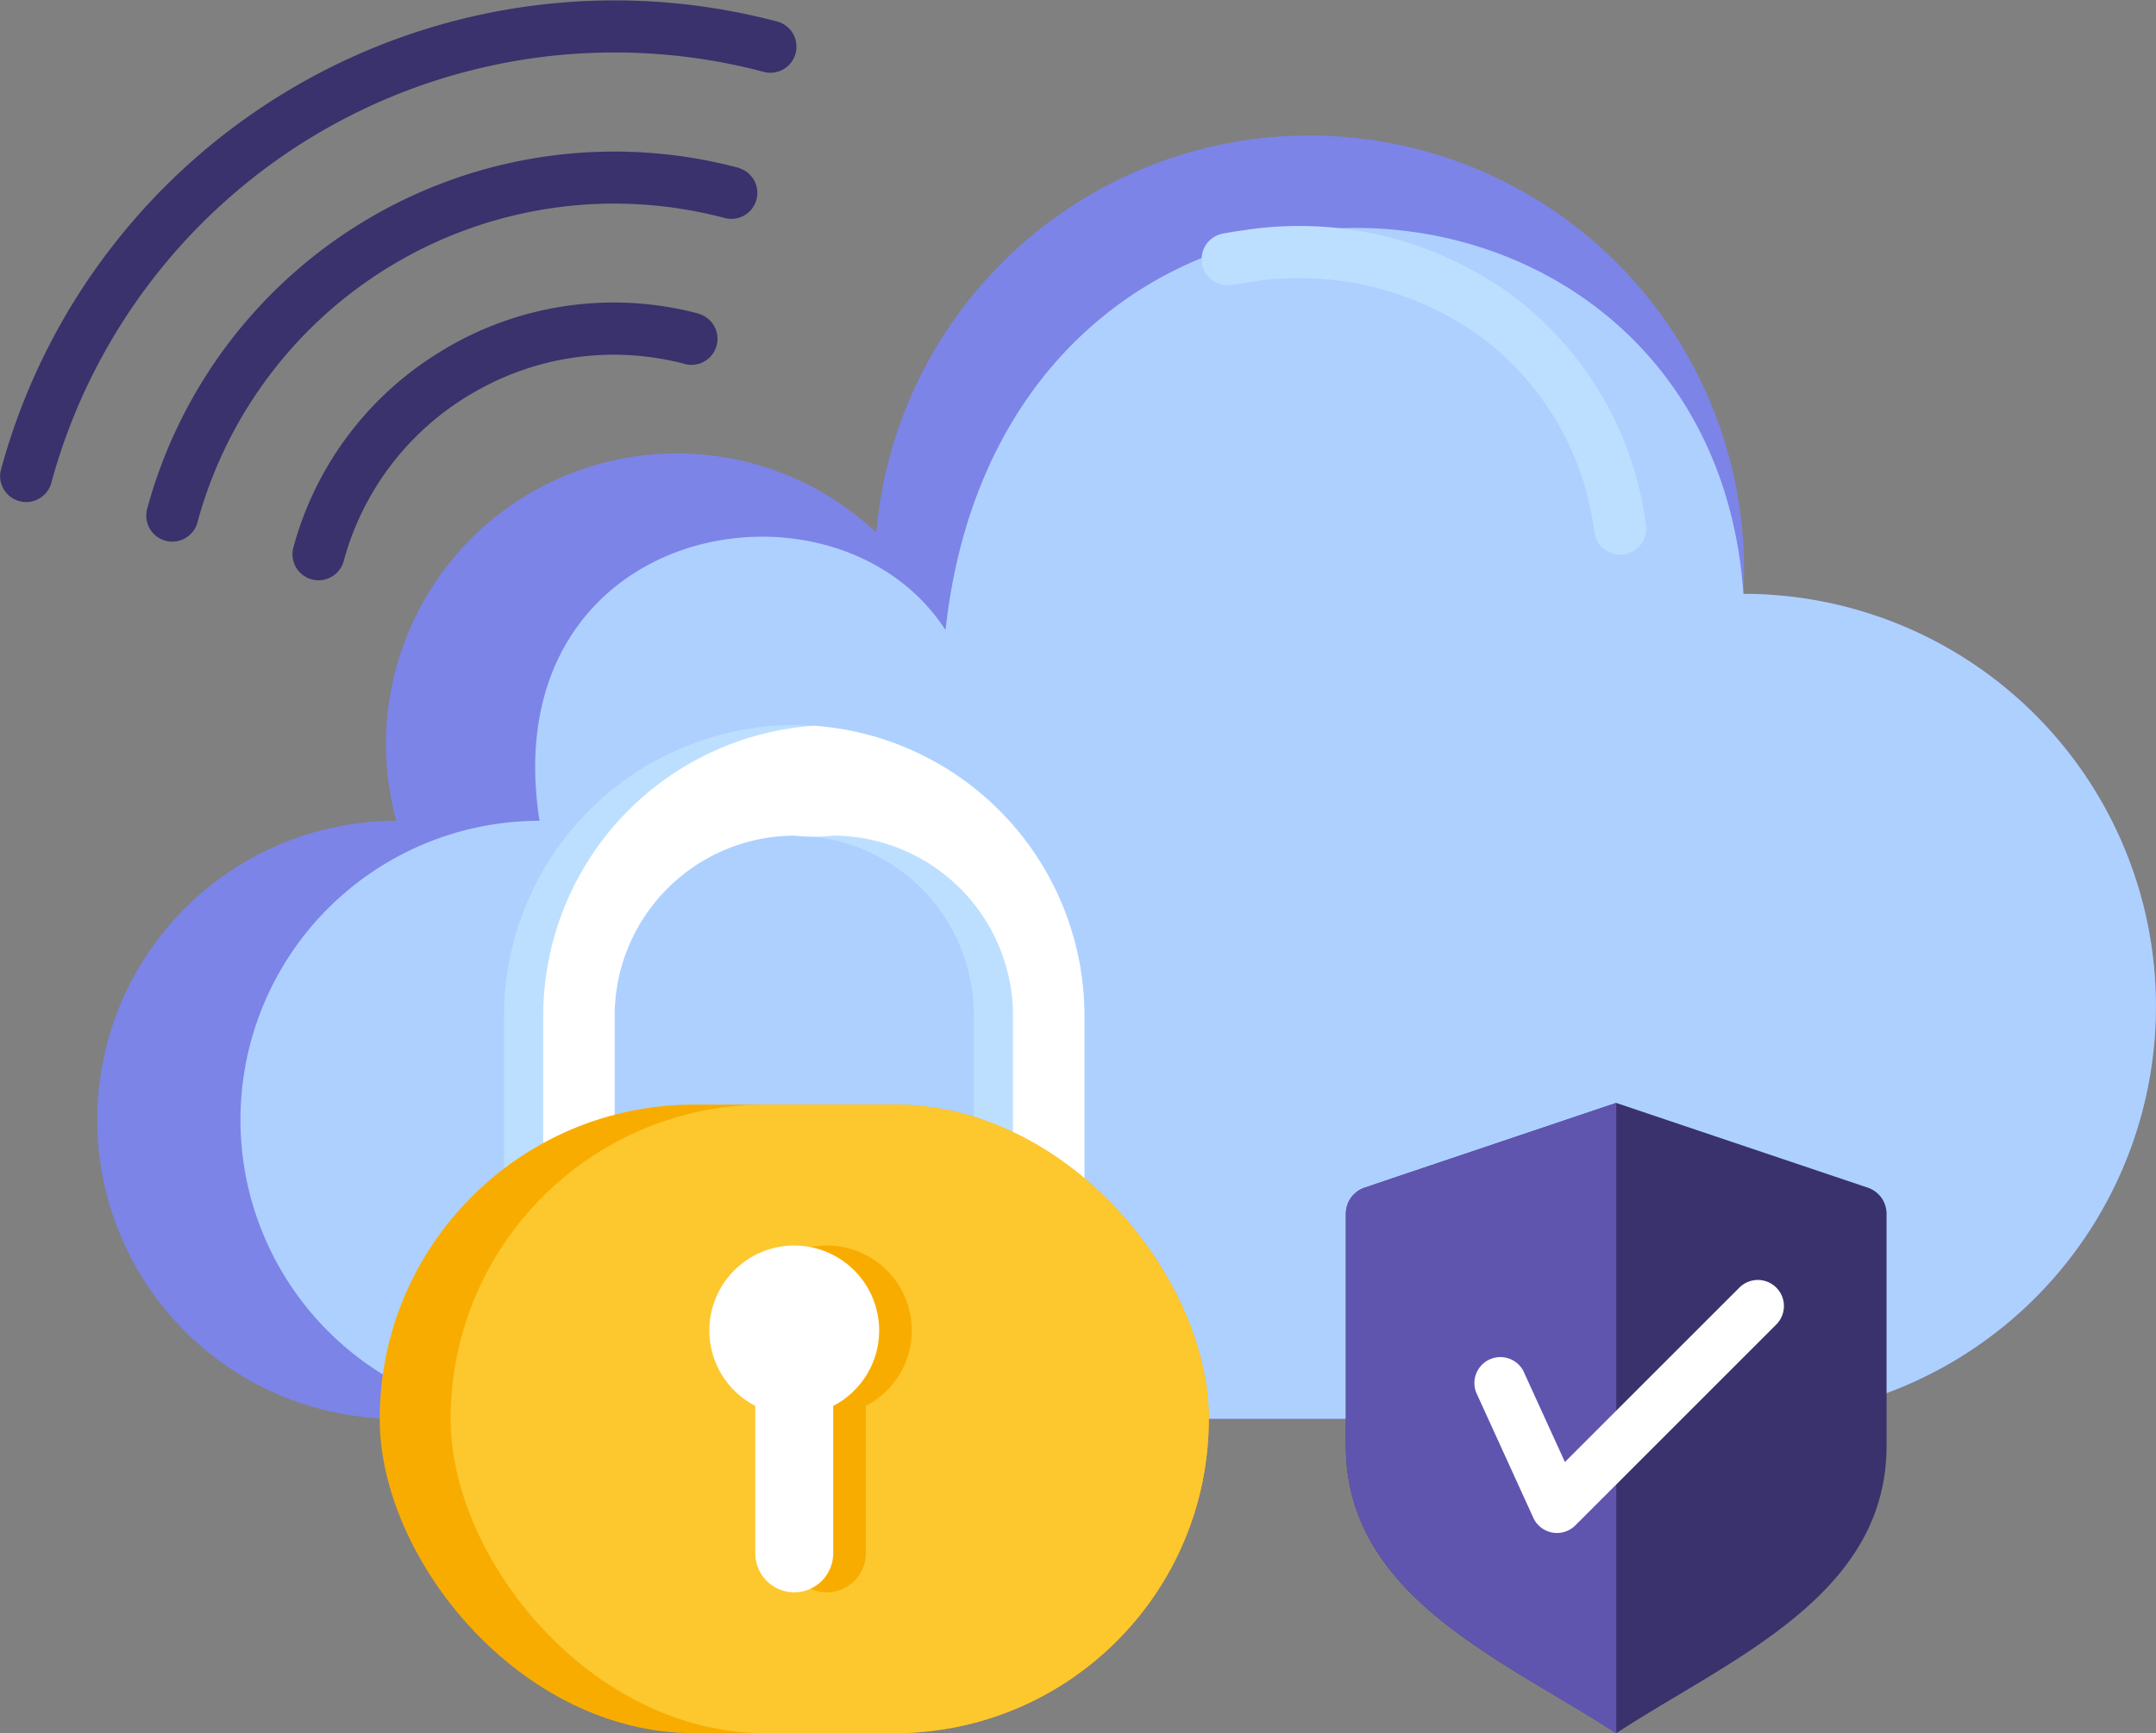 <svg xmlns="http://www.w3.org/2000/svg" width="50.244" height="40.4" viewBox="0 0 50.244 40.4">
  <rect x="0" y="0" width="50.244" height="40.4" fill="#808080" stroke="none"/>
  <g id="data-security" transform="translate(-8.04 -56.619)">
    <g id="Group_13" data-name="Group 13" transform="translate(8.04 56.619)">
      <path id="Path_19" data-name="Path 19" d="M26.117,57.112a.608.608,0,1,1-.307,1.175A13.6,13.6,0,0,0,9.242,67.852a.608.608,0,0,1-1.2-.129c0-.336,0,0,0,0a.607.607,0,0,1,.021-.157A14.815,14.815,0,0,1,26.117,57.112ZM24.3,63.924a7.7,7.7,0,0,0-5.825.788l-.034.022a7.7,7.7,0,0,0-3.567,4.658q-.005.019-.009.038h0a.608.608,0,0,0,1.189.252,6.485,6.485,0,0,1,3-3.9l.031-.017A6.486,6.486,0,0,1,23.99,65.1a.622.622,0,0,0,.062.016h0a.608.608,0,0,0,.246-1.19Zm.976-3.386-.034-.01v0a11.279,11.279,0,0,0-13.773,7.953.607.607,0,1,0,1.173.313A10.062,10.062,0,0,1,24.927,61.7v0a.605.605,0,0,0,.346-1.159Z" transform="translate(-8.04 -56.619)" fill="#39326c" fill-rule="evenodd"/>
      <path id="Path_20" data-name="Path 20" d="M49.061,96.608a10.13,10.13,0,0,1,20.207,1.429,9.614,9.614,0,1,1,0,19.228H37.875a6.969,6.969,0,0,1,0-13.938,6.777,6.777,0,0,1,11.185-6.719Z" transform="translate(-28.639 -84.194)" fill="#7c84e8" fill-rule="evenodd"/>
      <path id="Path_21" data-name="Path 21" d="M98.871,117.587a9.614,9.614,0,1,1,0,19.228H70.815a6.969,6.969,0,0,1,0-13.938c-1.085-6.975,6.9-8.412,9.462-4.445,1.386-12.718,17.819-12,18.594-.845Z" transform="translate(-58.242 -103.744)" fill="#aed0ff" fill-rule="evenodd"/>
      <path id="Path_22" data-name="Path 22" d="M140.976,110.064a.606.606,0,1,1-.218-1.192q.242-.045.474-.076a8.425,8.425,0,0,1,6.148,1.442,7.933,7.933,0,0,1,3.157,5.015q.036.2.063.389a.606.606,0,1,1-1.2.161q-.023-.166-.053-.332a6.721,6.721,0,0,0-2.672-4.25A7.232,7.232,0,0,0,141.394,110q-.209.029-.417.067Zm-10.22,10.268a6.782,6.782,0,0,1,6.762,6.762v4.31h-2.576v-4.31a4.186,4.186,0,1,0-8.373,0v4.31h-2.576v-4.31A6.782,6.782,0,0,1,130.756,120.331Z" transform="translate(-112.246 -103.429)" fill="#bddfff" fill-rule="evenodd"/>
      <path id="Path_23" data-name="Path 23" d="M139.3,223.6a6.784,6.784,0,0,1,6.306,6.747v4.31h-1.664v-4.31a4.205,4.205,0,0,0-4.186-4.186,4.13,4.13,0,0,1-.912,0,4.205,4.205,0,0,0-4.186,4.186v4.31h-1.664v-4.31A6.784,6.784,0,0,1,139.3,223.6Z" transform="translate(-120.334 -206.683)" fill="#fff" fill-rule="evenodd"/>
    </g>
    <rect id="Rectangle_13" data-name="Rectangle 13" width="19.321" height="14.652" rx="7.326" transform="translate(16.889 82.367)" fill="#f9ac00"/>
    <rect id="Rectangle_14" data-name="Rectangle 14" width="17.669" height="14.652" rx="7.326" transform="translate(18.542 82.367)" fill="#fdc72e"/>
    <g id="Group_14" data-name="Group 14" transform="translate(39.402 82.329)">
      <path id="Path_24" data-name="Path 24" d="M323.9,310.38l-5.856,1.972a.644.644,0,0,0-.445.619v5.4c0,3.518,3.662,4.979,6.3,6.7,2.638-1.725,6.3-3.185,6.3-6.7v-5.4a.644.644,0,0,0-.445-.619Z" transform="translate(-317.596 -310.38)" fill="#39326c" fill-rule="evenodd"/>
      <path id="Path_25" data-name="Path 25" d="M323.9,310.38l-5.856,1.972a.644.644,0,0,0-.444.619v5.4c0,3.518,3.662,4.979,6.3,6.7V310.38Z" transform="translate(-317.597 -310.38)" fill="#5f55af" fill-rule="evenodd"/>
      <path id="Path_26" data-name="Path 26" d="M332.626,310.379l-5.316,1.791v6.164c0,2.5,1.419,4.083,3.127,5.4.744.455,1.5.887,2.19,1.337v-14.69Z" transform="translate(-326.325 -310.379)" fill="#5f55af" fill-rule="evenodd"/>
    </g>
    <path id="Path_27" data-name="Path 27" d="M347.046,353.681a.606.606,0,0,1,1.1-.5l.973,2.132,4.066-4.065a.608.608,0,1,1,.86.86l-4.683,4.683h0a.606.606,0,0,1-.979-.177Z" transform="translate(-304.61 -264.615)" fill="#fff" fill-rule="evenodd"/>
    <path id="Path_28" data-name="Path 28" d="M180.682,343.178a1.98,1.98,0,0,1,.907,3.739v3.437a.907.907,0,1,1-1.815,0v-3.437a1.98,1.98,0,0,1,.907-3.739Z" transform="translate(-153.372 -257.526)" fill="#f9ac00" fill-rule="evenodd"/>
    <path id="Path_29" data-name="Path 29" d="M173.181,343.178a1.98,1.98,0,0,1,.907,3.739v3.437a.907.907,0,1,1-1.815,0v-3.437a1.98,1.98,0,0,1,.907-3.739Z" transform="translate(-146.631 -257.526)" fill="#fff" fill-rule="evenodd"/>
  </g>
</svg>
